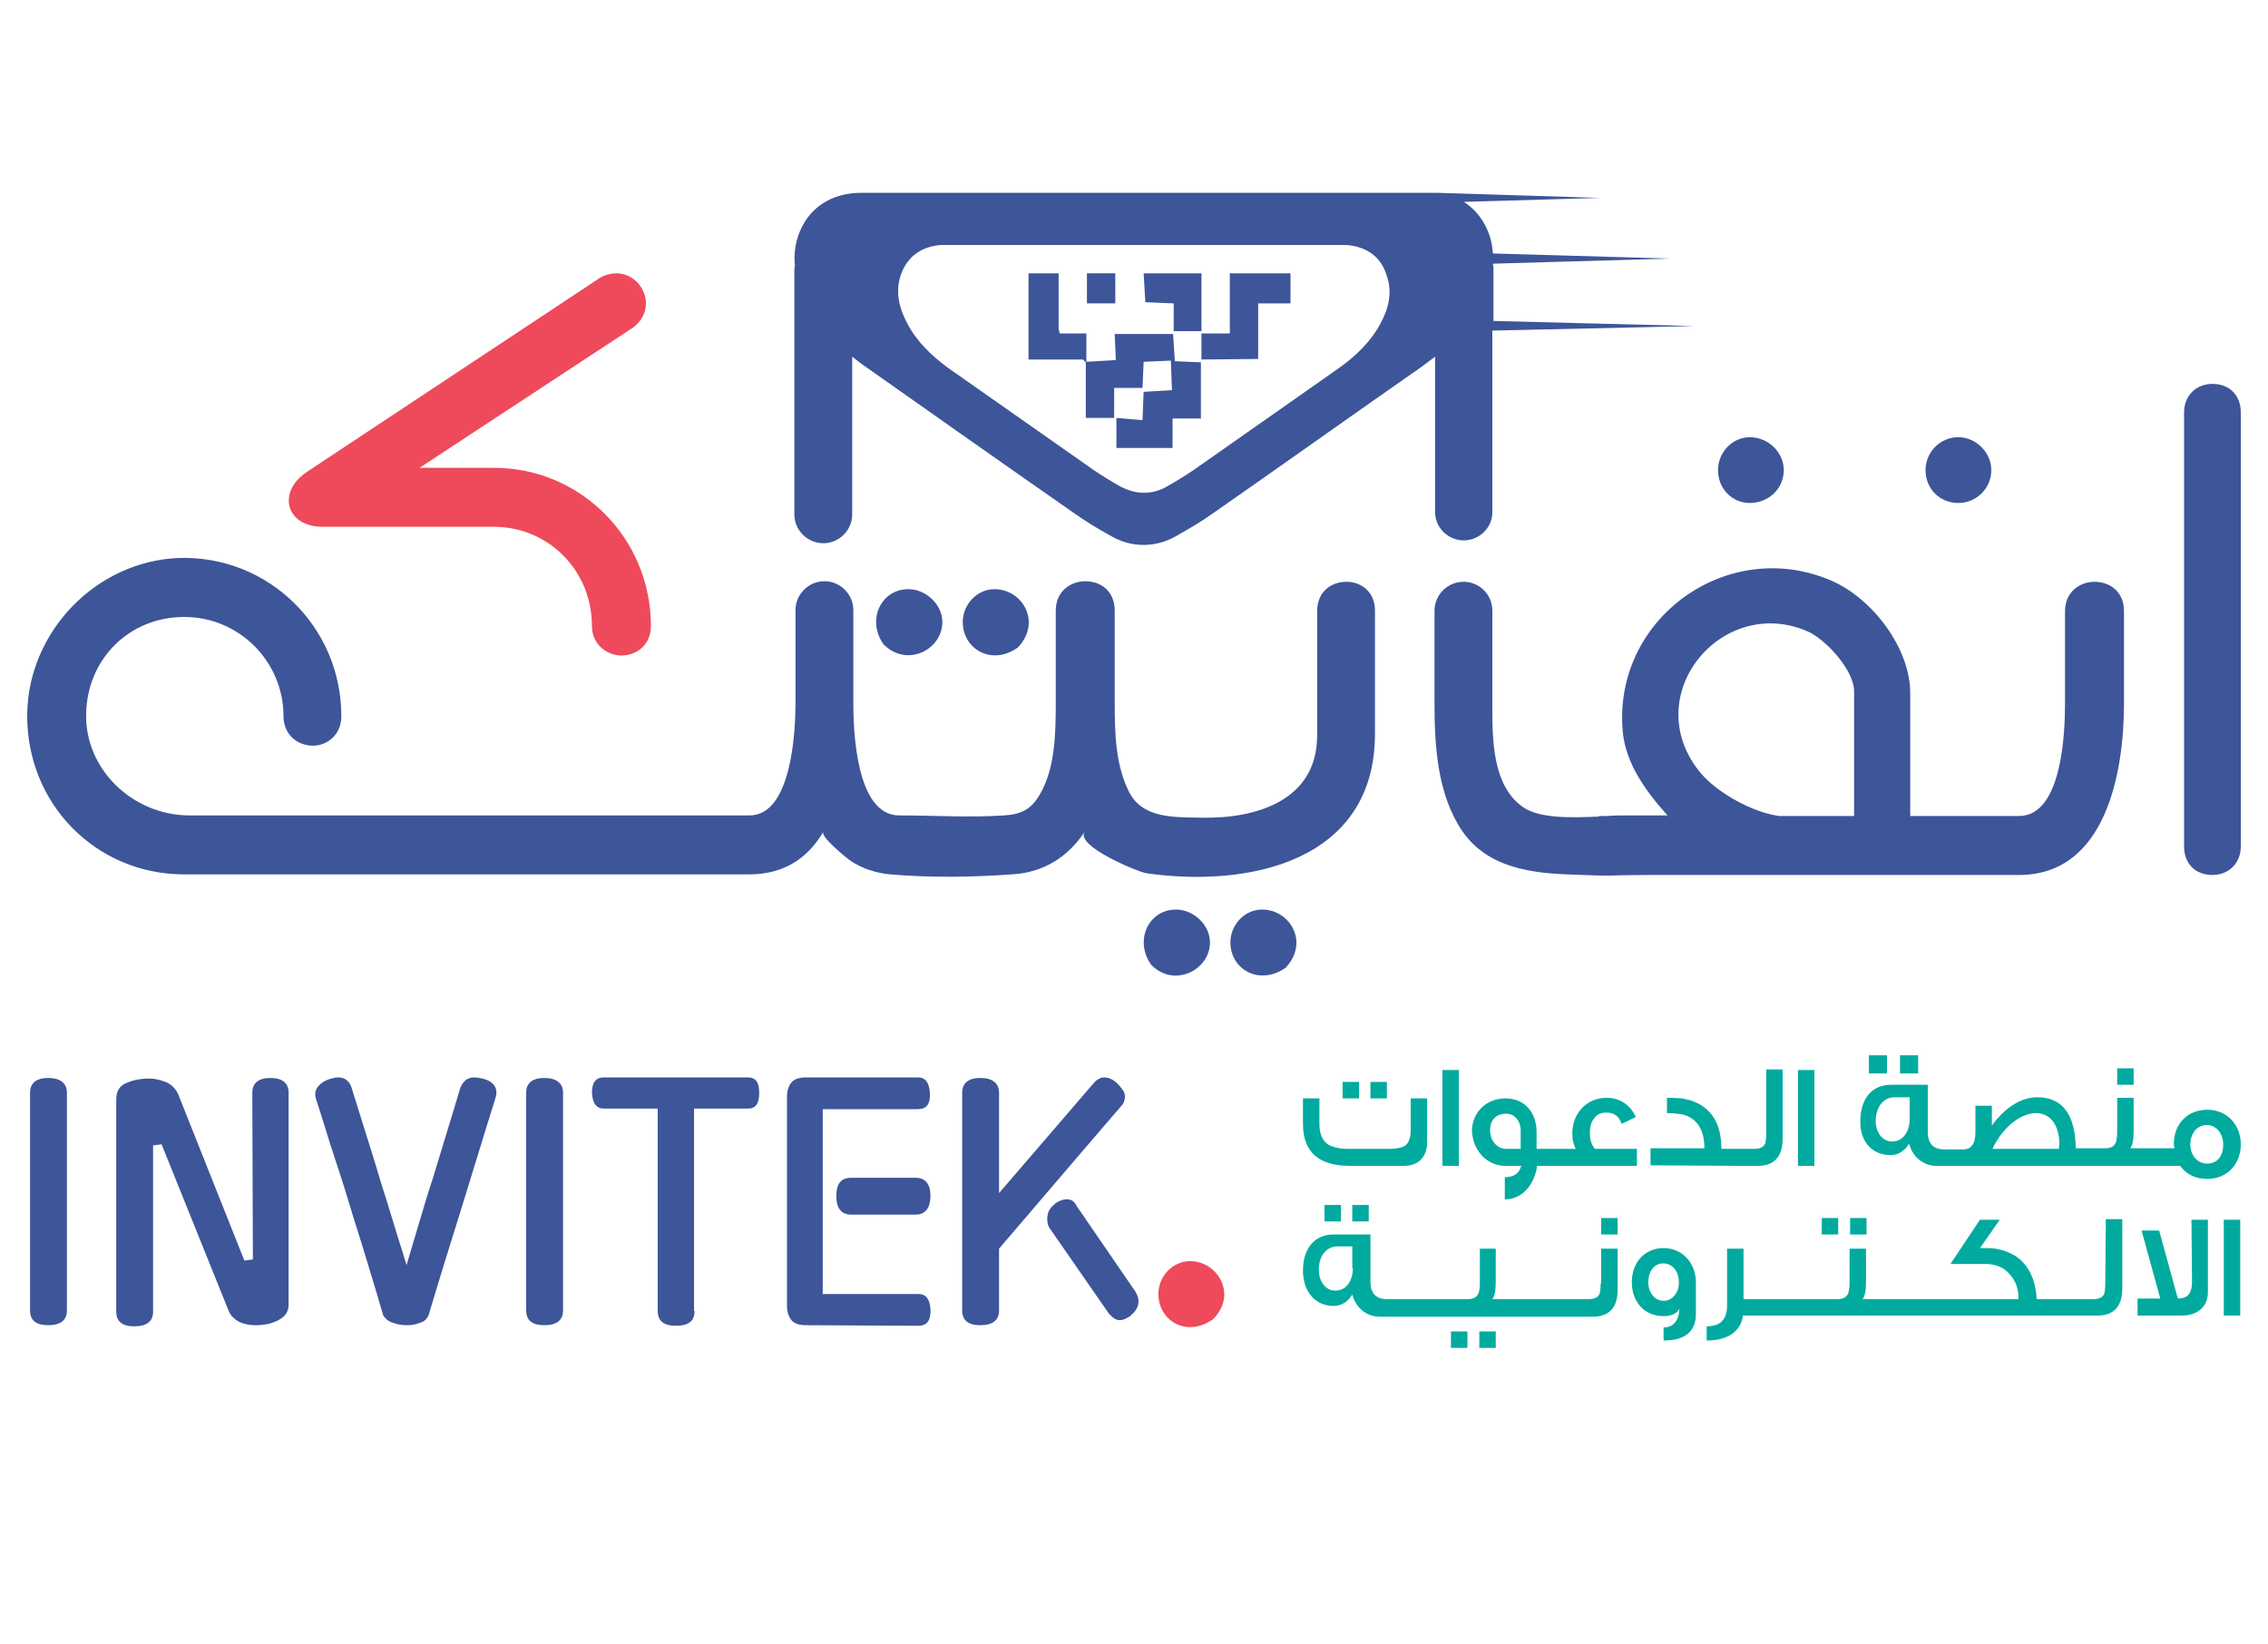 <?xml version="1.0" encoding="utf-8"?>
<!-- Generator: Adobe Illustrator 29.8.1, SVG Export Plug-In . SVG Version: 9.03 Build 0)  -->
<svg version="1.1" baseProfile="basic" id="Layer_1"
	 xmlns="http://www.w3.org/2000/svg" xmlns:xlink="http://www.w3.org/1999/xlink" x="0px" y="0px" viewBox="0 0 40 29"
	 xml:space="preserve">
<path fill="#EE4A5B" d="M5.69,9.29c-0.64,0-0.81-0.6-0.29-0.96l5.18-3.43c0.1-0.06,0.21-0.08,0.29-0.08c0.46,0,0.75,0.62,0.29,0.96
	L7.4,8.25h1.31c1.54,0,2.77,1.25,2.77,2.79c0,0.33-0.25,0.52-0.52,0.52c-0.25,0-0.52-0.19-0.52-0.52c0-0.98-0.77-1.75-1.73-1.75
	H5.69L5.69,9.29z"/>
<path fill="#3D5599" d="M15.58,11.36c-0.3-0.43-0.04-0.97,0.44-0.97c0.31,0,0.6,0.27,0.6,0.58C16.62,11.46,15.99,11.78,15.58,11.36z
	"/>
<path fill="#3D5599" d="M16.98,10.97c0-0.31,0.25-0.58,0.56-0.58c0.49,0,0.84,0.58,0.41,1.03C17.48,11.75,16.98,11.44,16.98,10.97z"
	/>
<path fill="#3D5599" d="M20.3,17.01c-0.3-0.43-0.04-0.97,0.44-0.97c0.31,0,0.6,0.27,0.6,0.58C21.34,17.11,20.7,17.43,20.3,17.01
	L20.3,17.01z"/>
<path fill="#3D5599" d="M21.7,16.62c0-0.31,0.25-0.58,0.56-0.58c0.49,0,0.84,0.58,0.41,1.03C22.2,17.39,21.7,17.09,21.7,16.62z"/>
<path fill="#3D5599" d="M34.54,8.87c-0.33,0-0.58-0.25-0.58-0.58c0-0.31,0.25-0.58,0.58-0.58c0.31,0,0.58,0.27,0.58,0.58
	C35.12,8.62,34.85,8.87,34.54,8.87z"/>
<g>
	<g>
		<path fill="#3D5599" d="M1.18,23.11c0,0.17-0.11,0.26-0.33,0.26s-0.32-0.09-0.32-0.26v-3.84c0-0.17,0.11-0.26,0.32-0.26
			s0.33,0.09,0.33,0.26V23.11z"/>
		<path fill="#3D5599" d="M4.45,19.27c0-0.17,0.11-0.26,0.32-0.26c0.21,0,0.32,0.09,0.32,0.26v3.74c0,0.13-0.07,0.22-0.2,0.28h0.01
			c-0.06,0.02-0.12,0.05-0.18,0.06c-0.06,0.01-0.13,0.02-0.19,0.02c-0.05,0-0.1,0-0.15-0.01c-0.05-0.01-0.1-0.02-0.14-0.04
			c-0.05-0.02-0.09-0.05-0.12-0.08c-0.04-0.03-0.07-0.08-0.09-0.13l-1.18-2.93l-0.15,0.02v2.93c0,0.17-0.11,0.26-0.33,0.26
			c-0.22,0-0.32-0.09-0.32-0.26v-3.74c0-0.15,0.06-0.25,0.2-0.3c0.12-0.05,0.25-0.07,0.38-0.07c0.09,0,0.19,0.02,0.29,0.06
			c0.1,0.04,0.17,0.11,0.22,0.21l1.17,2.94l0.15-0.02L4.45,19.27L4.45,19.27z"/>
		<path fill="#3D5599" d="M7.17,23.37c-0.07,0-0.15-0.01-0.23-0.04c-0.08-0.02-0.14-0.07-0.18-0.13c-0.08-0.28-0.17-0.57-0.26-0.87
			c-0.09-0.3-0.18-0.59-0.27-0.87c-0.1-0.34-0.21-0.69-0.33-1.05c-0.12-0.36-0.22-0.71-0.33-1.04c-0.02-0.08-0.01-0.15,0.04-0.21
			c0.05-0.06,0.11-0.1,0.2-0.13C5.88,19.01,5.92,19,5.96,19c0.12,0,0.2,0.06,0.24,0.18l0.4,1.28c0.04,0.13,0.08,0.27,0.13,0.43
			c0.05,0.16,0.1,0.31,0.15,0.48s0.1,0.32,0.15,0.49c0.05,0.16,0.1,0.31,0.14,0.45c0.07-0.23,0.14-0.47,0.22-0.74
			c0.08-0.27,0.16-0.54,0.25-0.81c0.08-0.27,0.17-0.55,0.25-0.82c0.08-0.27,0.16-0.52,0.23-0.76C8.17,19.06,8.25,19,8.36,19
			c0.04,0,0.09,0.01,0.15,0.02c0.2,0.05,0.28,0.17,0.23,0.34c-0.2,0.63-0.39,1.27-0.59,1.91c-0.2,0.64-0.4,1.28-0.59,1.92
			c-0.03,0.07-0.08,0.12-0.16,0.14C7.33,23.36,7.25,23.37,7.17,23.37L7.17,23.37L7.17,23.37z"/>
		<path fill="#3D5599" d="M9.93,23.11c0,0.17-0.11,0.26-0.33,0.26c-0.22,0-0.32-0.09-0.32-0.26v-3.84c0-0.17,0.11-0.26,0.32-0.26
			c0.21,0,0.33,0.09,0.33,0.26V23.11z"/>
		<path fill="#3D5599" d="M15.01,21.42c-0.17,0-0.26-0.11-0.26-0.33c0-0.22,0.09-0.32,0.26-0.32h1.14c0.17,0,0.26,0.11,0.26,0.32
			c0,0.21-0.09,0.33-0.26,0.33H15.01z"/>
		<path fill="#3D5599" d="M12.25,23.12c0,0.18-0.11,0.26-0.33,0.26s-0.32-0.09-0.32-0.26v-3.57h-0.95c-0.13,0-0.2-0.09-0.21-0.28
			c0-0.18,0.07-0.27,0.21-0.27h2.54c0.14,0,0.2,0.09,0.2,0.27c0,0.19-0.06,0.28-0.2,0.28h-0.95V23.12z"/>
		<path fill="#3D5599" d="M14.22,23.37c-0.13,0-0.22-0.03-0.27-0.1c-0.05-0.07-0.07-0.15-0.07-0.23v-3.71
			c0-0.08,0.02-0.16,0.07-0.23C14,19.03,14.09,19,14.22,19h1.97c0.13,0,0.2,0.09,0.21,0.28c0.01,0.19-0.06,0.28-0.21,0.28h-1.68
			v3.26h1.69c0.13,0,0.2,0.09,0.21,0.27c0.01,0.19-0.06,0.29-0.21,0.29L14.22,23.37L14.22,23.37L14.22,23.37z"/>
		<path fill="#3D5599" d="M19.29,19.1c0.05-0.06,0.12-0.1,0.18-0.1c0.08,0,0.15,0.03,0.23,0.1c0.04,0.04,0.07,0.08,0.1,0.12
			c0.03,0.04,0.04,0.08,0.04,0.12c0,0.06-0.02,0.12-0.07,0.17l-0.73,0.85l-1.42,1.66v1.09c0,0.17-0.11,0.26-0.33,0.26
			c-0.22,0-0.32-0.09-0.32-0.26v-3.84c0-0.17,0.11-0.26,0.32-0.26c0.21,0,0.33,0.09,0.33,0.26v1.77L19.29,19.1L19.29,19.1
			L19.29,19.1z M18.52,21.67c-0.04-0.05-0.05-0.11-0.05-0.18c0-0.11,0.05-0.2,0.14-0.26H18.6c0.07-0.05,0.14-0.08,0.22-0.08
			s0.13,0.04,0.17,0.12l1.05,1.53l-0.01-0.01c0.03,0.05,0.05,0.1,0.05,0.16c0,0.09-0.05,0.18-0.14,0.25h0.01
			c-0.04,0.02-0.08,0.05-0.11,0.06c-0.04,0.02-0.07,0.02-0.1,0.02s-0.06-0.01-0.09-0.03c-0.03-0.02-0.06-0.05-0.09-0.08L18.52,21.67
			L18.52,21.67L18.52,21.67z"/>
	</g>
</g>
<g>
	<rect x="24.17" y="19.08" fill="#00AA9F" width="0.29" height="0.29"/>
	<rect x="23.68" y="19.08" fill="#00AA9F" width="0.29" height="0.29"/>
	<path fill="#00AA9F" d="M23.81,20.56h0.95c0.26,0,0.41-0.16,0.41-0.42v-0.77h-0.29v0.57c0,0.13-0.04,0.23-0.11,0.27
		c-0.05,0.03-0.14,0.05-0.27,0.05h-0.72c-0.16,0-0.28-0.03-0.36-0.08c-0.1-0.07-0.15-0.19-0.15-0.36v-0.45h-0.29v0.45
		C22.98,20.32,23.26,20.56,23.81,20.56L23.81,20.56z"/>
	<rect x="25.44" y="18.87" fill="#00AA9F" width="0.29" height="1.69"/>
	<path fill="#00AA9F" d="M26.55,20.56h0.28c-0.04,0.14-0.14,0.2-0.29,0.2v0.39c0.34,0,0.53-0.3,0.57-0.59h1.76v-0.3h-0.74
		c-0.06-0.07-0.09-0.16-0.09-0.28c0-0.1,0.02-0.19,0.07-0.25c0.05-0.08,0.13-0.11,0.22-0.11c0.14,0,0.23,0.07,0.27,0.2l0.25-0.12
		c-0.09-0.21-0.28-0.34-0.51-0.34c-0.18,0-0.32,0.06-0.44,0.18c-0.11,0.12-0.17,0.27-0.17,0.45c0,0.1,0.02,0.19,0.06,0.27h-0.33
		l-0.36,0v-0.3c0-0.34-0.21-0.59-0.55-0.59c-0.33,0-0.59,0.24-0.59,0.58C25.98,20.3,26.23,20.56,26.55,20.56L26.55,20.56z
		 M26.56,19.64c0.15,0,0.24,0.11,0.26,0.26v0.36h-0.26c-0.16,0-0.28-0.15-0.28-0.33S26.39,19.64,26.56,19.64z"/>
	<path fill="#00AA9F" d="M30.69,20.56H31c0.29,0,0.44-0.16,0.44-0.48v-1.22h-0.29v1.12c0,0.1-0.01,0.16-0.02,0.19
		c-0.03,0.06-0.09,0.09-0.19,0.09h-0.12l-0.46,0c0-0.45-0.18-0.73-0.53-0.85c-0.07-0.02-0.12-0.03-0.16-0.04
		c-0.04,0-0.13-0.01-0.27-0.01v0.27c0.1,0,0.18,0.01,0.26,0.02c0.26,0.06,0.4,0.26,0.4,0.6h-0.95v0.3L30.69,20.56L30.69,20.56z"/>
	<rect x="31.71" y="18.87" fill="#00AA9F" width="0.29" height="1.69"/>
	<path fill="#00AA9F" d="M33.34,20.37c0.13,0,0.24-0.06,0.33-0.2c0.06,0.23,0.25,0.39,0.48,0.39h3.83l0.47,0
		c0.11,0.15,0.27,0.23,0.48,0.23c0.35,0,0.59-0.26,0.59-0.61h0c0-0.34-0.24-0.61-0.59-0.61c-0.35,0-0.59,0.25-0.59,0.6
		c0,0.02,0,0.05,0.01,0.07l0,0.01h-0.28v0h-0.5c0.04-0.05,0.06-0.15,0.06-0.3v-0.59h-0.29v0.6c0,0.09-0.01,0.16-0.03,0.2
		c-0.03,0.06-0.09,0.09-0.18,0.09h-0.52c-0.01-0.59-0.23-0.9-0.68-0.9c-0.28,0-0.57,0.18-0.8,0.5V19.5h-0.29v0.46
		c0,0.21-0.07,0.31-0.22,0.31h-0.33c-0.2,0-0.29-0.11-0.29-0.31v-0.83h-0.65c-0.33,0-0.54,0.24-0.54,0.64
		C32.8,20.12,33.01,20.37,33.34,20.37L33.34,20.37z M38.92,19.84c0.17,0,0.29,0.15,0.29,0.35l0,0c0,0.2-0.11,0.33-0.28,0.33
		c-0.18,0-0.3-0.15-0.3-0.34S38.75,19.84,38.92,19.84L38.92,19.84z M35.91,19.63c0.25,0,0.41,0.21,0.41,0.55l-0.01,0.08h-1.17
		C35.31,19.9,35.62,19.63,35.91,19.63z M33.42,19.35h0.26v0.38c0,0.22-0.11,0.4-0.31,0.4c-0.18,0-0.29-0.17-0.29-0.37
		C33.09,19.51,33.22,19.35,33.42,19.35z"/>
	<rect x="37.34" y="18.84" fill="#00AA9F" width="0.29" height="0.29"/>
	<rect x="23.85" y="21.25" fill="#00AA9F" width="0.29" height="0.29"/>
	<rect x="23.36" y="21.25" fill="#00AA9F" width="0.29" height="0.29"/>
	<rect x="26.09" y="23.48" fill="#00AA9F" width="0.29" height="0.29"/>
	<rect x="25.59" y="23.48" fill="#00AA9F" width="0.29" height="0.29"/>
	<rect x="28.24" y="21.48" fill="#00AA9F" width="0.29" height="0.29"/>
	<path fill="#00AA9F" d="M28.23,22.63c0,0.1-0.01,0.16-0.02,0.19c-0.03,0.06-0.09,0.09-0.19,0.09h-0.18l-0.52,0h-0.51l-0.49,0
		c0.04-0.05,0.06-0.15,0.06-0.3v-0.59H26.1v0.6c0,0.09-0.01,0.16-0.03,0.2c-0.03,0.06-0.09,0.09-0.18,0.09h-1.43
		c-0.2,0-0.29-0.11-0.29-0.31v-0.83h-0.65c-0.33,0-0.54,0.24-0.54,0.64c0,0.36,0.21,0.62,0.54,0.62c0.13,0,0.24-0.06,0.33-0.2
		c0.06,0.23,0.25,0.39,0.48,0.39h3.45l0.31,0c0.29,0,0.44-0.16,0.44-0.48v-0.72h-0.29V22.63L28.23,22.63z M23.86,22.36
		c0,0.22-0.11,0.4-0.31,0.4c-0.18,0-0.29-0.17-0.29-0.37c0-0.24,0.13-0.41,0.33-0.41h0.26V22.36z"/>
	<path fill="#00AA9F" d="M29.34,22.01c-0.33,0-0.56,0.25-0.56,0.6c0,0.35,0.22,0.6,0.56,0.6c0.13,0,0.23-0.04,0.28-0.13
		c-0.01,0.2-0.1,0.33-0.28,0.33v0.23c0.38,0,0.57-0.16,0.57-0.47v-0.55C29.91,22.27,29.67,22.01,29.34,22.01L29.34,22.01z
		 M29.34,22.94c-0.16,0-0.27-0.15-0.27-0.33c0-0.18,0.1-0.33,0.26-0.33c0.17,0,0.28,0.14,0.28,0.34h0
		C29.61,22.79,29.5,22.94,29.34,22.94L29.34,22.94z"/>
	<rect x="32.13" y="21.48" fill="#00AA9F" width="0.29" height="0.29"/>
	<rect x="32.63" y="21.48" fill="#00AA9F" width="0.29" height="0.29"/>
	<path fill="#00AA9F" d="M37.13,22.63c0,0.1-0.01,0.16-0.02,0.19c-0.03,0.06-0.09,0.09-0.19,0.09h-0.18l-0.58,0l0,0l-0.24,0
		c-0.02-0.36-0.15-0.62-0.39-0.77c-0.14-0.08-0.3-0.13-0.48-0.13h-0.13l0.35-0.5h-0.35l-0.52,0.78h0.61c0.19,0,0.34,0.06,0.45,0.2
		c0.1,0.12,0.14,0.25,0.14,0.42h-2.25l-0.5,0c0.04-0.05,0.06-0.15,0.06-0.3v-0.59h-0.29v0.6c0,0.09-0.01,0.16-0.03,0.2
		c-0.03,0.06-0.09,0.09-0.18,0.09h-1.21l-0.45,0v-0.89h-0.29v1c0,0.25-0.12,0.37-0.36,0.37v0.25c0.36,0,0.6-0.15,0.64-0.44h5.94
		l0.31,0c0.29,0,0.44-0.16,0.44-0.48v-1.22h-0.29L37.13,22.63L37.13,22.63z"/>
	<path fill="#00AA9F" d="M38.66,22.59c0,0.12-0.02,0.2-0.07,0.25c-0.04,0.04-0.1,0.06-0.18,0.06l-0.33-1.2h-0.31l0.33,1.2h-0.4v0.3
		h0.78c0.28,0,0.46-0.16,0.46-0.41v-1.28h-0.29L38.66,22.59L38.66,22.59z"/>
	<rect x="39.22" y="21.51" fill="#00AA9F" width="0.29" height="1.69"/>
	<rect x="32.96" y="18.61" fill="#00AA9F" width="0.32" height="0.32"/>
	<rect x="33.51" y="18.61" fill="#00AA9F" width="0.32" height="0.32"/>
</g>
<g>
	<g>
		<path fill="#3D5599" d="M23.75,10.26c-0.27,0-0.52,0.17-0.52,0.52v2.19c0,1.15-1.08,1.47-2.04,1.45
			c-0.48-0.01-1.04,0.02-1.28-0.46c-0.24-0.48-0.25-1.05-0.25-1.56v-1.63c0-0.35-0.25-0.52-0.52-0.52c-0.25,0-0.52,0.17-0.52,0.52
			v1.63c0,0.52-0.01,1.15-0.28,1.61c-0.16,0.27-0.33,0.35-0.63,0.37c-0.62,0.04-1.24,0-1.85,0c-0.77,0-0.81-1.52-0.81-1.98v-1.64
			c0-0.28-0.23-0.51-0.51-0.51s-0.51,0.23-0.51,0.51v1.64c0,0.46-0.06,1.98-0.81,1.98H3.34c-0.99,0-1.85-0.81-1.82-1.8
			c0.02-0.96,0.76-1.7,1.73-1.7s1.75,0.79,1.75,1.75c0,0.33,0.25,0.52,0.52,0.52c0.25,0,0.5-0.19,0.5-0.52
			c0-1.57-1.28-2.84-2.87-2.79C1.69,9.9,0.5,11.14,0.48,12.59c-0.02,1.58,1.21,2.83,2.77,2.83h9.96c0.62,0,1.04-0.29,1.31-0.75
			c-0.05,0.09,0.41,0.46,0.48,0.51c0.21,0.14,0.46,0.22,0.71,0.24c0.7,0.06,1.43,0.05,2.13,0c0.55-0.03,0.98-0.29,1.29-0.75
			c-0.17,0.25,0.95,0.71,1.09,0.73c1.83,0.26,4.03-0.22,4.03-2.46v-2.17C24.25,10.43,24,10.26,23.75,10.26L23.75,10.26L23.75,10.26z
			"/>
		<path fill="#3D5599" d="M30.86,8.87c0.33,0,0.6-0.25,0.6-0.58c0-0.31-0.27-0.58-0.6-0.58c-0.31,0-0.56,0.27-0.56,0.58
			C30.3,8.62,30.55,8.87,30.86,8.87z"/>
		<path fill="#3D5599" d="M38.52,7.27c0-0.29,0.21-0.5,0.5-0.5c0.31,0,0.5,0.21,0.5,0.5v7.66c0,0.29-0.21,0.5-0.5,0.5
			c-0.31,0-0.5-0.21-0.5-0.5V7.27z"/>
	</g>
	<path fill="#3D5599" d="M36.94,10.26c-0.25,0-0.52,0.17-0.52,0.52v1.63c0,0.46-0.04,1.98-0.81,1.98h-1.92v-2.17
		c0-0.79-0.67-1.67-1.39-1.98c-1.83-0.79-3.86,0.67-3.68,2.66c0.05,0.57,0.42,1.07,0.79,1.48h-0.73c-0.1,0-0.21,0-0.33,0.01H28.2
		c0,0,0,0,0,0.01c-0.47,0.02-1.03,0.04-1.33-0.16c-0.56-0.38-0.55-1.23-0.55-1.82v-1.65c0-0.28-0.22-0.5-0.49-0.51h-0.02
		c-0.28,0-0.51,0.23-0.51,0.51v1.65c0,0.71,0.05,1.49,0.41,2.11c0.41,0.72,1.16,0.86,1.93,0.89c0.97,0.04,0.57,0.01,1.55,0.01h6.42
		c1.54,0,1.85-1.83,1.85-3.02v-1.63C37.46,10.43,37.21,10.26,36.94,10.26L36.94,10.26z M30,13.64c-1.13-1.35,0.35-3.16,1.87-2.51
		c0.33,0.14,0.83,0.69,0.83,1.06v2.2h-1.32C30.91,14.33,30.29,13.98,30,13.64L30,13.64z"/>
</g>
<g>
	<g>
		<polygon fill="#3D5599" points="21.19,4.82 21.19,5.84 20.7,5.84 20.7,5.35 20.2,5.33 20.17,4.82 		"/>
		<g>
			<path fill="#3D5599" d="M18.14,6.34V4.82h0.53v0.98c0,0.01,0.02,0.07,0.02,0.08l0,0l0.47,0v0.5l0.52-0.03l-0.02-0.46h1.03
				l0.03,0.48l0.46,0.02v0.99h-0.5V7.9h-0.99V7.37l0.46,0.04l0.02-0.5l0.5-0.03l-0.02-0.52l-0.48,0.02l-0.02,0.46h-0.5v0.53h-0.5
				V6.39l-0.05-0.05"/>
			<polyline fill="#3D5599" points="21.19,6.34 21.19,5.88 21.69,5.88 21.69,4.82 22.76,4.82 22.76,5.35 22.19,5.35 22.19,6.33 			
				"/>
			<rect x="19.17" y="4.82" fill="#3D5599" width="0.5" height="0.53"/>
		</g>
	</g>
	<path fill="#3D5599" d="M29.88,5.75l-3.54-0.09V4.74c0-0.02,0-0.05-0.01-0.07c0-0.01,0-0.02,0-0.02l3.13-0.09l-3.13-0.09
		c-0.01-0.1-0.02-0.19-0.05-0.29h0c-0.09-0.28-0.25-0.48-0.46-0.62l2.4-0.07l-2.88-0.09C25.26,3.4,25.2,3.4,25.13,3.4
		c-2.62,0-5.23,0-7.85,0c-0.7,0-1.39,0-2.09,0c-0.52,0-0.95,0.26-1.12,0.78c-0.05,0.17-0.07,0.33-0.05,0.5
		c0,0.02-0.01,0.04-0.01,0.06v4.33c0,0.28,0.23,0.51,0.51,0.51s0.51-0.23,0.51-0.51V6.29c0.08,0.06,0.15,0.12,0.24,0.18
		c1.22,0.86,2.44,1.72,3.66,2.57c0.21,0.15,0.44,0.29,0.66,0.41c0.19,0.11,0.38,0.16,0.58,0.16c0.19,0,0.39-0.05,0.58-0.16
		c0.23-0.13,0.45-0.26,0.66-0.41c1.22-0.85,2.44-1.72,3.66-2.57c0.08-0.06,0.16-0.12,0.24-0.18v2.74c0,0.27,0.22,0.49,0.49,0.5h0.01
		c0.28,0,0.51-0.22,0.51-0.5v-3.2L29.88,5.75L29.88,5.75z M24.35,5.7c-0.17,0.32-0.43,0.57-0.72,0.78c-0.86,0.6-1.72,1.21-2.58,1.81
		c-0.15,0.1-0.31,0.2-0.47,0.29c-0.14,0.08-0.27,0.11-0.41,0.11c-0.14,0-0.27-0.04-0.41-0.11c-0.16-0.09-0.32-0.19-0.47-0.29
		c-0.86-0.6-1.72-1.21-2.58-1.81C16.43,6.27,16.17,6.03,16,5.7c-0.14-0.26-0.21-0.54-0.12-0.83c0.1-0.31,0.32-0.49,0.63-0.54
		c0.06-0.01,0.11-0.01,0.17-0.01h6.98c0.06,0,0.11,0,0.17,0.01c0.32,0.05,0.54,0.23,0.63,0.54C24.56,5.16,24.49,5.44,24.35,5.7z"/>
</g>
<path fill="#EE4A5B" d="M20.99,22.24c-0.31,0-0.56,0.27-0.56,0.58c0,0.47,0.5,0.78,0.97,0.44C21.83,22.82,21.47,22.24,20.99,22.24z"
	/>
</svg>
